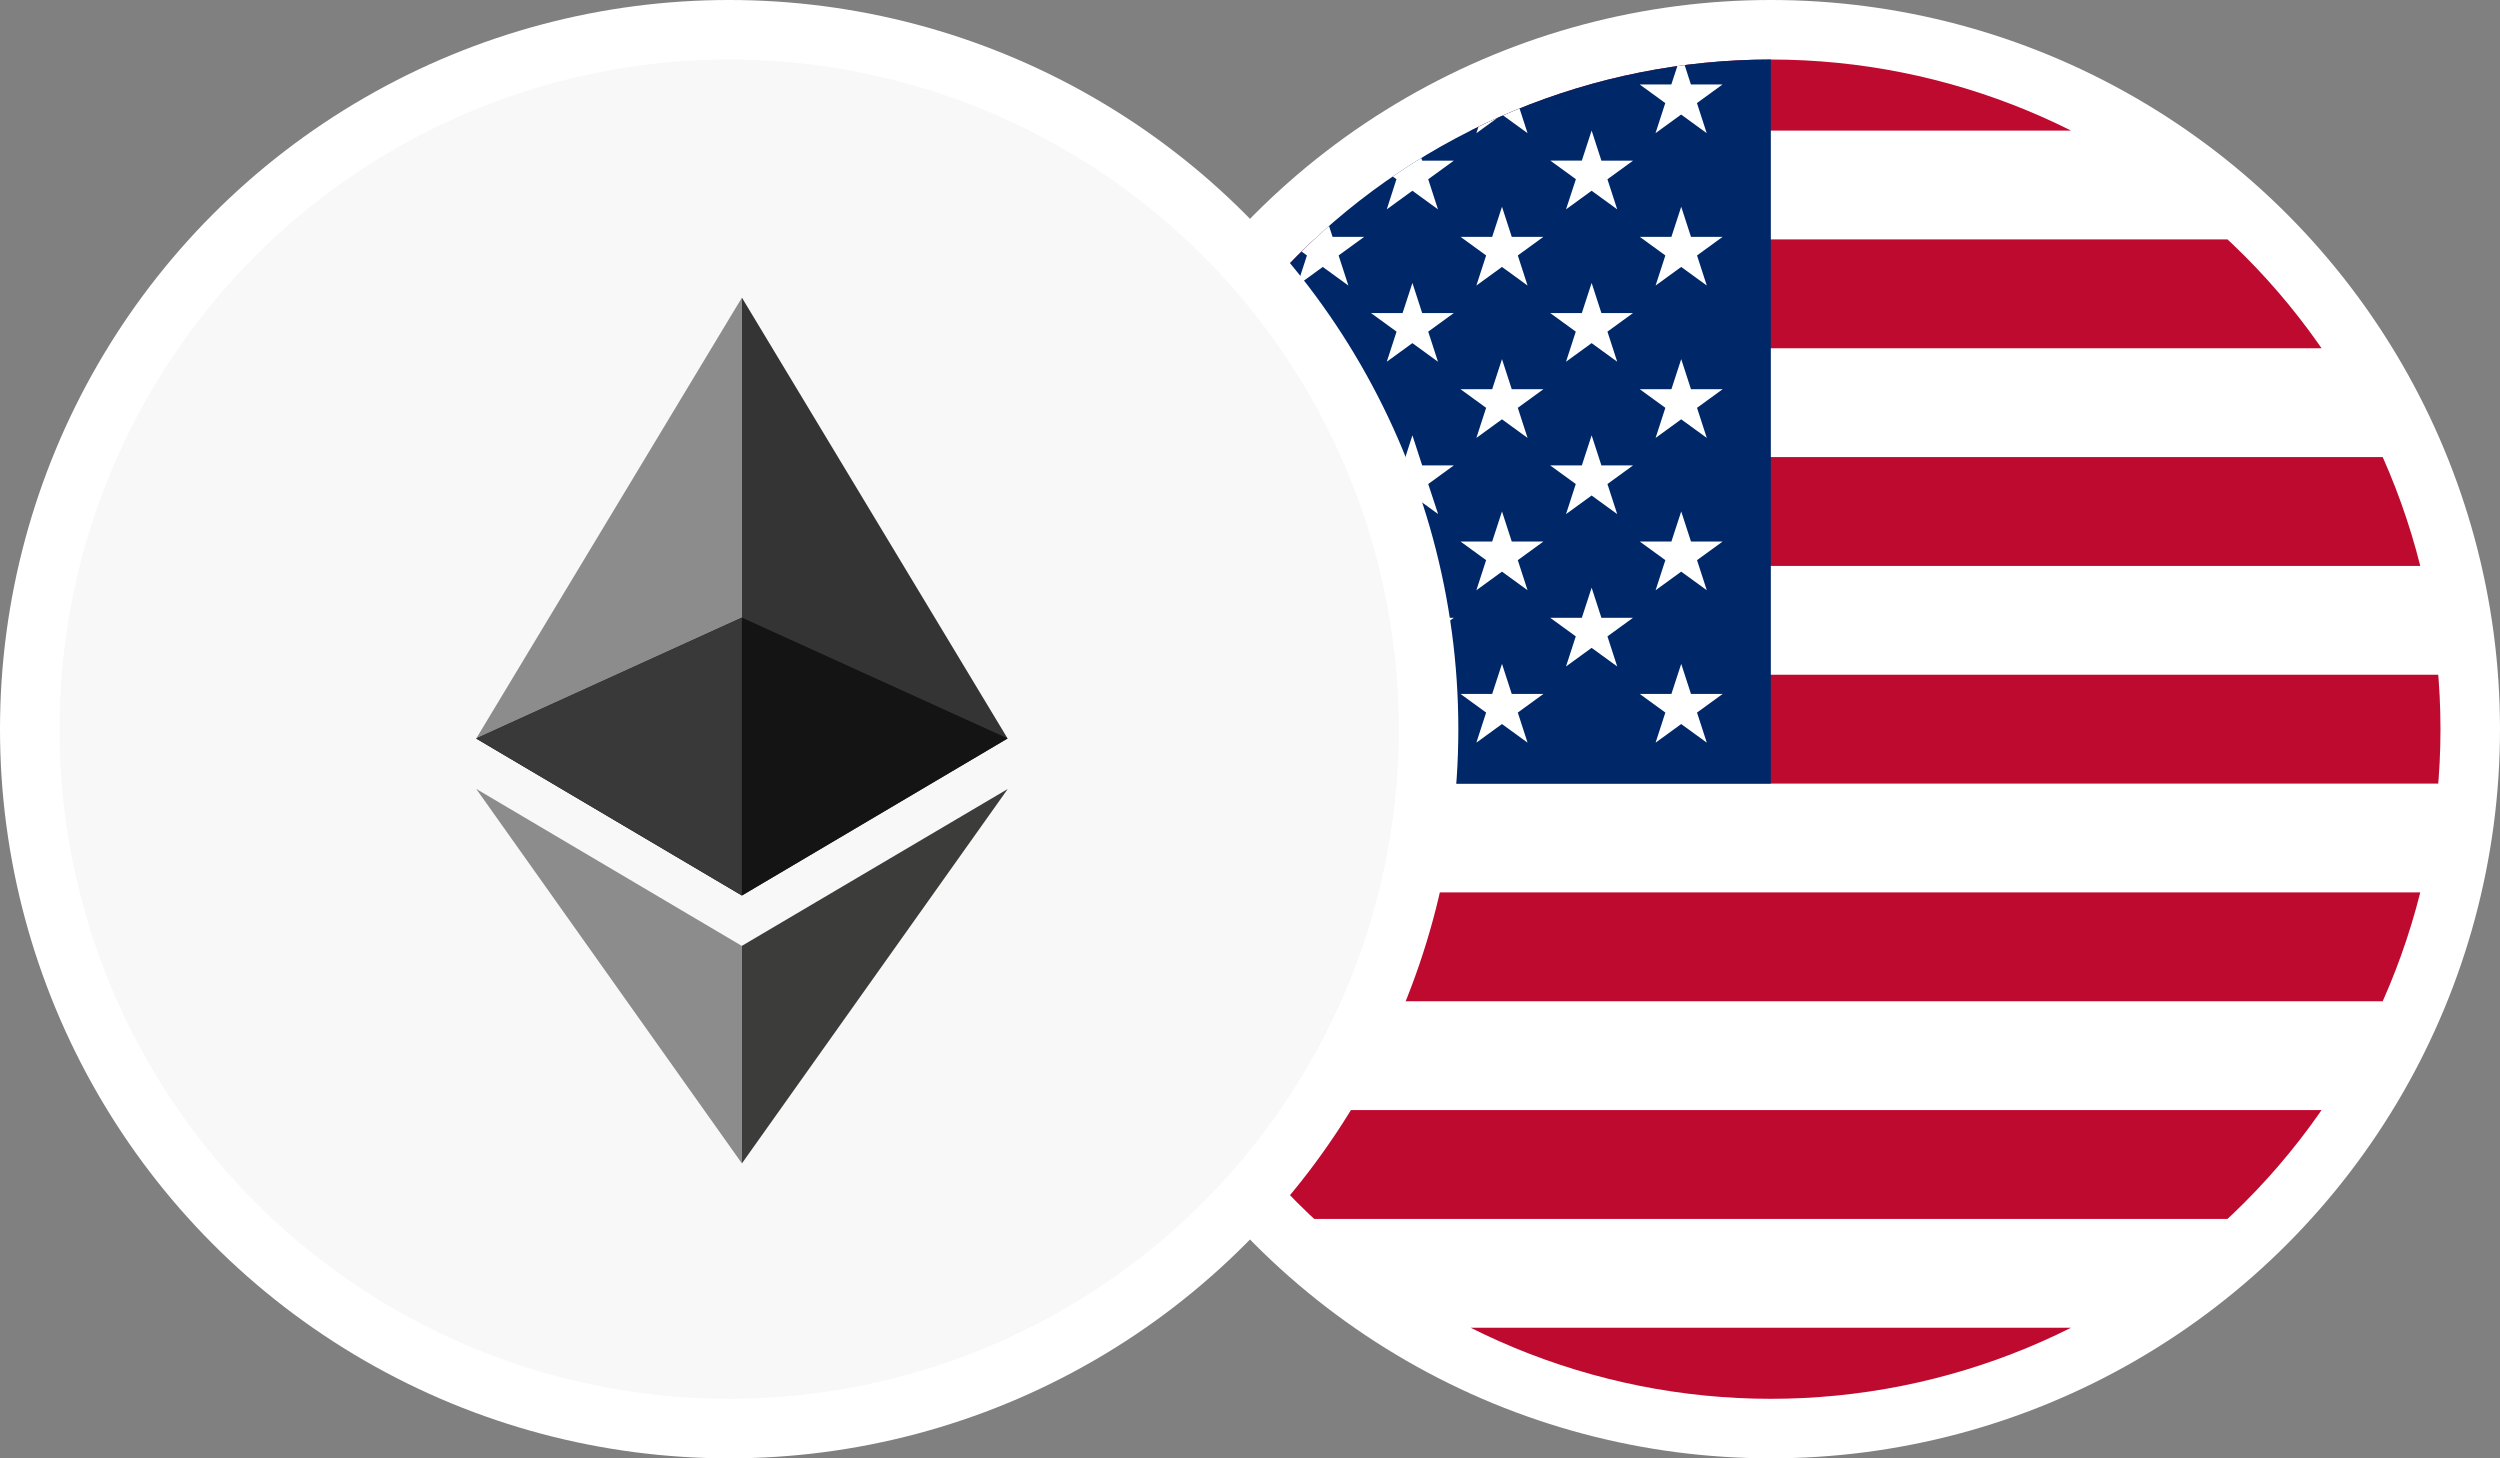 <?xml version="1.0" encoding="UTF-8"?> <svg xmlns="http://www.w3.org/2000/svg" xmlns:xlink="http://www.w3.org/1999/xlink" width="84" height="49" viewBox="0 0 84 49"><rect x="0" y="0" width="84" height="49" fill="#808080" stroke="none"/><defs><clipPath id="clip-path"><path id="Path_105307" data-name="Path 105307" d="M53.175,27.452a22.5,22.5,0,1,0,22.5-22.5,22.5,22.5,0,0,0-22.5,22.5" transform="translate(-53.175 -4.952)" fill="none"></path></clipPath><clipPath id="clip-path-2"><rect id="Rectangle_40151" data-name="Rectangle 40151" width="18.807" height="25.779" fill="#f8f8f8"></rect></clipPath></defs><g id="Group_25041" data-name="Group 25041" transform="translate(-918 -389)"><g id="Group_25040" data-name="Group 25040"><g id="Group_22953" data-name="Group 22953" transform="translate(322 -2)"><circle id="Ellipse_609" data-name="Ellipse 609" cx="24.5" cy="24.5" r="24.5" transform="translate(631 391)" fill="#fff"></circle><g id="Group_22951" data-name="Group 22951" transform="translate(633 393)"><g id="Group_22946" data-name="Group 22946" clip-path="url(#clip-path)"><rect id="Rectangle_36843" data-name="Rectangle 36843" width="95.078" height="47.539" transform="translate(-13.63 -1.269)" fill="#fff"></rect><rect id="Rectangle_36844" data-name="Rectangle 36844" width="95.078" height="3.657" transform="translate(-13.63 -1.269)" fill="#bf0a30"></rect><rect id="Rectangle_36845" data-name="Rectangle 36845" width="95.078" height="3.657" transform="translate(-13.63 6.044)" fill="#bf0a30"></rect><rect id="Rectangle_36846" data-name="Rectangle 36846" width="95.078" height="3.657" transform="translate(-13.63 13.358)" fill="#bf0a30"></rect><rect id="Rectangle_36847" data-name="Rectangle 36847" width="95.078" height="3.657" transform="translate(-13.63 20.671)" fill="#bf0a30"></rect><rect id="Rectangle_36848" data-name="Rectangle 36848" width="95.078" height="3.657" transform="translate(-13.63 27.985)" fill="#bf0a30"></rect><rect id="Rectangle_36849" data-name="Rectangle 36849" width="95.078" height="3.657" transform="translate(-13.63 35.299)" fill="#bf0a30"></rect><rect id="Rectangle_36850" data-name="Rectangle 36850" width="95.078" height="3.657" transform="translate(-13.63 42.612)" fill="#bf0a30"></rect><rect id="Rectangle_36851" data-name="Rectangle 36851" width="36.13" height="25.598" transform="translate(-13.63 -1.269)" fill="#002868"></rect><path id="Path_105275" data-name="Path 105275" d="M54.7,4.28l.328,1.011h1.063l-.86.625.328,1.011L54.7,6.3l-.86.625.328-1.011-.86-.625h1.063Z" transform="translate(-53.272 -4.452)" fill="#fff" fill-rule="evenodd"></path><path id="Path_105276" data-name="Path 105276" d="M78.189,4.28l.328,1.011H79.58l-.86.625.328,1.011-.86-.625-.86.625.328-1.011L76.8,5.29h1.063Z" transform="translate(-70.743 -4.452)" fill="#fff" fill-rule="evenodd"></path><path id="Path_105277" data-name="Path 105277" d="M101.682,4.28l.328,1.011h1.063l-.86.625.328,1.011-.86-.625-.86.625.328-1.011-.86-.625h1.063Z" transform="translate(-88.215 -4.452)" fill="#fff" fill-rule="evenodd"></path><path id="Path_105278" data-name="Path 105278" d="M125.175,4.28,125.5,5.29h1.063l-.86.625.328,1.011-.86-.625-.86.625.328-1.011-.86-.625h1.063Z" transform="translate(-105.686 -4.452)" fill="#fff" fill-rule="evenodd"></path><path id="Path_105279" data-name="Path 105279" d="M66.443,14.266l.328,1.011h1.063l-.86.625.328,1.011-.86-.625-.86.625.328-1.011-.86-.625h1.063Z" transform="translate(-62.008 -11.879)" fill="#fff" fill-rule="evenodd"></path><path id="Path_105280" data-name="Path 105280" d="M89.936,14.266l.328,1.011h1.063l-.86.625.328,1.011-.86-.625-.86.625L89.4,15.9l-.86-.625h1.063Z" transform="translate(-79.479 -11.879)" fill="#fff" fill-rule="evenodd"></path><path id="Path_105281" data-name="Path 105281" d="M113.429,14.266l.328,1.011h1.063l-.86.625.328,1.011-.86-.625-.86.625L112.9,15.9l-.86-.625H113.1Z" transform="translate(-96.95 -11.879)" fill="#fff" fill-rule="evenodd"></path><path id="Path_105282" data-name="Path 105282" d="M54.7,24.253l.328,1.011h1.063l-.86.625.328,1.011-.86-.625-.86.625.328-1.011-.86-.625h1.063Z" transform="translate(-53.272 -19.306)" fill="#fff" fill-rule="evenodd"></path><path id="Path_105283" data-name="Path 105283" d="M78.189,24.253l.328,1.011H79.58l-.86.625.328,1.011-.86-.625-.86.625.328-1.011-.86-.625h1.063Z" transform="translate(-70.743 -19.306)" fill="#fff" fill-rule="evenodd"></path><path id="Path_105284" data-name="Path 105284" d="M101.682,24.253l.328,1.011h1.063l-.86.625.328,1.011-.86-.625-.86.625.328-1.011-.86-.625h1.063Z" transform="translate(-88.215 -19.306)" fill="#fff" fill-rule="evenodd"></path><path id="Path_105285" data-name="Path 105285" d="M125.175,24.253l.328,1.011h1.063l-.86.625.328,1.011-.86-.625-.86.625.328-1.011-.86-.625h1.063Z" transform="translate(-105.686 -19.306)" fill="#fff" fill-rule="evenodd"></path><path id="Path_105286" data-name="Path 105286" d="M66.443,34.24l.328,1.011h1.063l-.86.625.328,1.011-.86-.625-.86.625.328-1.011-.86-.625h1.063Z" transform="translate(-62.008 -26.733)" fill="#fff" fill-rule="evenodd"></path><path id="Path_105287" data-name="Path 105287" d="M89.936,34.24l.328,1.011h1.063l-.86.625.328,1.011-.86-.625-.86.625.328-1.011-.86-.625h1.063Z" transform="translate(-79.479 -26.733)" fill="#fff" fill-rule="evenodd"></path><path id="Path_105288" data-name="Path 105288" d="M113.429,34.24l.328,1.011h1.063l-.86.625.328,1.011-.86-.625-.86.625.328-1.011-.86-.625H113.1Z" transform="translate(-96.95 -26.733)" fill="#fff" fill-rule="evenodd"></path><path id="Path_105289" data-name="Path 105289" d="M54.7,44.227l.328,1.011h1.063l-.86.625.328,1.011-.86-.625-.86.625.328-1.011-.86-.625h1.063Z" transform="translate(-53.272 -34.16)" fill="#fff" fill-rule="evenodd"></path><path id="Path_105290" data-name="Path 105290" d="M78.189,44.227l.328,1.011H79.58l-.86.625.328,1.011-.86-.625-.86.625.328-1.011-.86-.625h1.063Z" transform="translate(-70.743 -34.16)" fill="#fff" fill-rule="evenodd"></path><path id="Path_105291" data-name="Path 105291" d="M101.682,44.227l.328,1.011h1.063l-.86.625.328,1.011-.86-.625-.86.625.328-1.011-.86-.625h1.063Z" transform="translate(-88.215 -34.16)" fill="#fff" fill-rule="evenodd"></path><path id="Path_105292" data-name="Path 105292" d="M125.175,44.227l.328,1.011h1.063l-.86.625.328,1.011-.86-.625-.86.625.328-1.011-.86-.625h1.063Z" transform="translate(-105.686 -34.16)" fill="#fff" fill-rule="evenodd"></path><path id="Path_105293" data-name="Path 105293" d="M66.443,54.214l.328,1.011h1.063l-.86.625L67.3,56.86l-.86-.625-.86.625.328-1.011-.86-.625h1.063Z" transform="translate(-62.008 -41.587)" fill="#fff" fill-rule="evenodd"></path><path id="Path_105294" data-name="Path 105294" d="M89.936,54.214l.328,1.011h1.063l-.86.625L90.8,56.86l-.86-.625-.86.625.328-1.011-.86-.625h1.063Z" transform="translate(-79.479 -41.587)" fill="#fff" fill-rule="evenodd"></path><path id="Path_105295" data-name="Path 105295" d="M113.429,54.214l.328,1.011h1.063l-.86.625.328,1.011-.86-.625-.86.625.328-1.011-.86-.625H113.1Z" transform="translate(-96.95 -41.587)" fill="#fff" fill-rule="evenodd"></path><path id="Path_105296" data-name="Path 105296" d="M54.7,64.2l.328,1.011h1.063l-.86.625.328,1.011-.86-.625-.86.625.328-1.011-.86-.625h1.063Z" transform="translate(-53.272 -49.015)" fill="#fff" fill-rule="evenodd"></path><path id="Path_105297" data-name="Path 105297" d="M78.189,64.2l.328,1.011H79.58l-.86.625.328,1.011-.86-.625-.86.625.328-1.011-.86-.625h1.063Z" transform="translate(-70.743 -49.015)" fill="#fff" fill-rule="evenodd"></path><path id="Path_105298" data-name="Path 105298" d="M101.682,64.2l.328,1.011h1.063l-.86.625.328,1.011-.86-.625-.86.625.328-1.011-.86-.625h1.063Z" transform="translate(-88.215 -49.015)" fill="#fff" fill-rule="evenodd"></path><path id="Path_105299" data-name="Path 105299" d="M125.175,64.2l.328,1.011h1.063l-.86.625.328,1.011-.86-.625-.86.625.328-1.011-.86-.625h1.063Z" transform="translate(-105.686 -49.015)" fill="#fff" fill-rule="evenodd"></path><path id="Path_105300" data-name="Path 105300" d="M66.443,74.188l.328,1.011h1.063l-.86.625.328,1.011-.86-.625-.86.625.328-1.011-.86-.625h1.063Z" transform="translate(-62.008 -56.442)" fill="#fff" fill-rule="evenodd"></path><path id="Path_105301" data-name="Path 105301" d="M89.936,74.188l.328,1.011h1.063l-.86.625.328,1.011-.86-.625-.86.625.328-1.011-.86-.625h1.063Z" transform="translate(-79.479 -56.442)" fill="#fff" fill-rule="evenodd"></path><path id="Path_105302" data-name="Path 105302" d="M113.429,74.188l.328,1.011h1.063l-.86.625.328,1.011-.86-.625-.86.625.328-1.011-.86-.625H113.1Z" transform="translate(-96.95 -56.442)" fill="#fff" fill-rule="evenodd"></path><path id="Path_105303" data-name="Path 105303" d="M54.7,84.175l.328,1.011h1.063l-.86.625.328,1.011L54.7,86.2l-.86.625.328-1.011-.86-.625h1.063Z" transform="translate(-53.272 -63.869)" fill="#fff" fill-rule="evenodd"></path><path id="Path_105304" data-name="Path 105304" d="M78.189,84.175l.328,1.011H79.58l-.86.625.328,1.011-.86-.625-.86.625.328-1.011-.86-.625h1.063Z" transform="translate(-70.743 -63.869)" fill="#fff" fill-rule="evenodd"></path><path id="Path_105305" data-name="Path 105305" d="M101.682,84.175l.328,1.011h1.063l-.86.625.328,1.011-.86-.625-.86.625.328-1.011-.86-.625h1.063Z" transform="translate(-88.215 -63.869)" fill="#fff" fill-rule="evenodd"></path><path id="Path_105306" data-name="Path 105306" d="M125.175,84.175l.328,1.011h1.063l-.86.625.328,1.011-.86-.625-.86.625.328-1.011-.86-.625h1.063Z" transform="translate(-105.686 -63.869)" fill="#fff" fill-rule="evenodd"></path></g></g></g><g id="Group_22952" data-name="Group 22952" transform="translate(360 -2)"><circle id="Ellipse_608" data-name="Ellipse 608" cx="24.5" cy="24.5" r="24.5" transform="translate(558 391)" fill="#fff"></circle><g id="Group_24969" data-name="Group 24969" transform="translate(-7 2)"><g id="Group_24967" data-name="Group 24967" transform="translate(567 391)"><circle id="Ellipse_608-2" data-name="Ellipse 608" cx="22.5" cy="22.5" r="22.5" fill="#f8f8f8"></circle><g id="Group_24966" data-name="Group 24966" transform="translate(12.792 9.137)"><g id="Group_24965" data-name="Group 24965" clip-path="url(#clip-path-2)"><path id="Path_106201" data-name="Path 106201" d="M17.19,7.581c-.547-2.587-2.841-3.6-5.881-3.723L11.134,0,8.788.108,8.95,3.952c-.616.025-1.244.025-1.875.069L6.908.2,4.562.306l.176,3.858C4.229,4.2,0,4.386,0,4.386L.112,6.9s1.731-.116,1.707-.082a1.21,1.21,0,0,1,1.4.965l.49,10.575a.841.841,0,0,1-.844.82c.032.029-1.706.077-1.706.077l-.341,2.83s4.19-.183,4.74-.206l.178,3.9,2.346-.108-.172-3.929q.962-.021,1.881-.068l.171,3.907,2.346-.108-.179-3.9c3.6-.114,6.477-1.768,6.675-5.179a5.252,5.252,0,0,0-3.5-4.716,3.756,3.756,0,0,0,1.89-4.1m-2.9,8.5c-.244,3.368-4.879,2.814-6.465,2.894L7.543,13.8c1.591-.079,6.6-.762,6.745,2.28M12.946,8.837c-.141,3.009-4.1,2.53-5.427,2.589L7.26,6.73c1.326-.047,5.3-.788,5.686,2.107" fill="#f8f8f8"></path></g></g></g></g></g></g><g id="Group_24972" data-name="Group 24972" transform="translate(934 399.001)"><path id="Path_106202" data-name="Path 106202" d="M8.935,0,.008,14.813,8.935,20.09V0Z" transform="translate(-0.007)" fill="#8c8c8c"></path><path id="Path_106203" data-name="Path 106203" d="M230.151,0V20.09l8.928-5.277Z" transform="translate(-221.223)" fill="#343434"></path><path id="Path_106204" data-name="Path 106204" d="M0,281.327,8.928,286.6l8.928-5.277-8.928-4.058Z" transform="translate(0 -266.514)" fill="#141414"></path><path id="Path_106205" data-name="Path 106205" d="M8.935,438.1v-7.306L.008,425.517Z" transform="translate(-0.007 -409.011)" fill="#8c8c8c"></path><path id="Path_106206" data-name="Path 106206" d="M230.151,430.79V438.1l8.933-12.581Z" transform="translate(-221.223 -409.011)" fill="#3c3c3b"></path><path id="Path_106207" data-name="Path 106207" d="M.007,281.326h0L8.934,286.6v-9.335Z" transform="translate(-0.007 -266.514)" fill="#393939"></path></g></g></svg> 